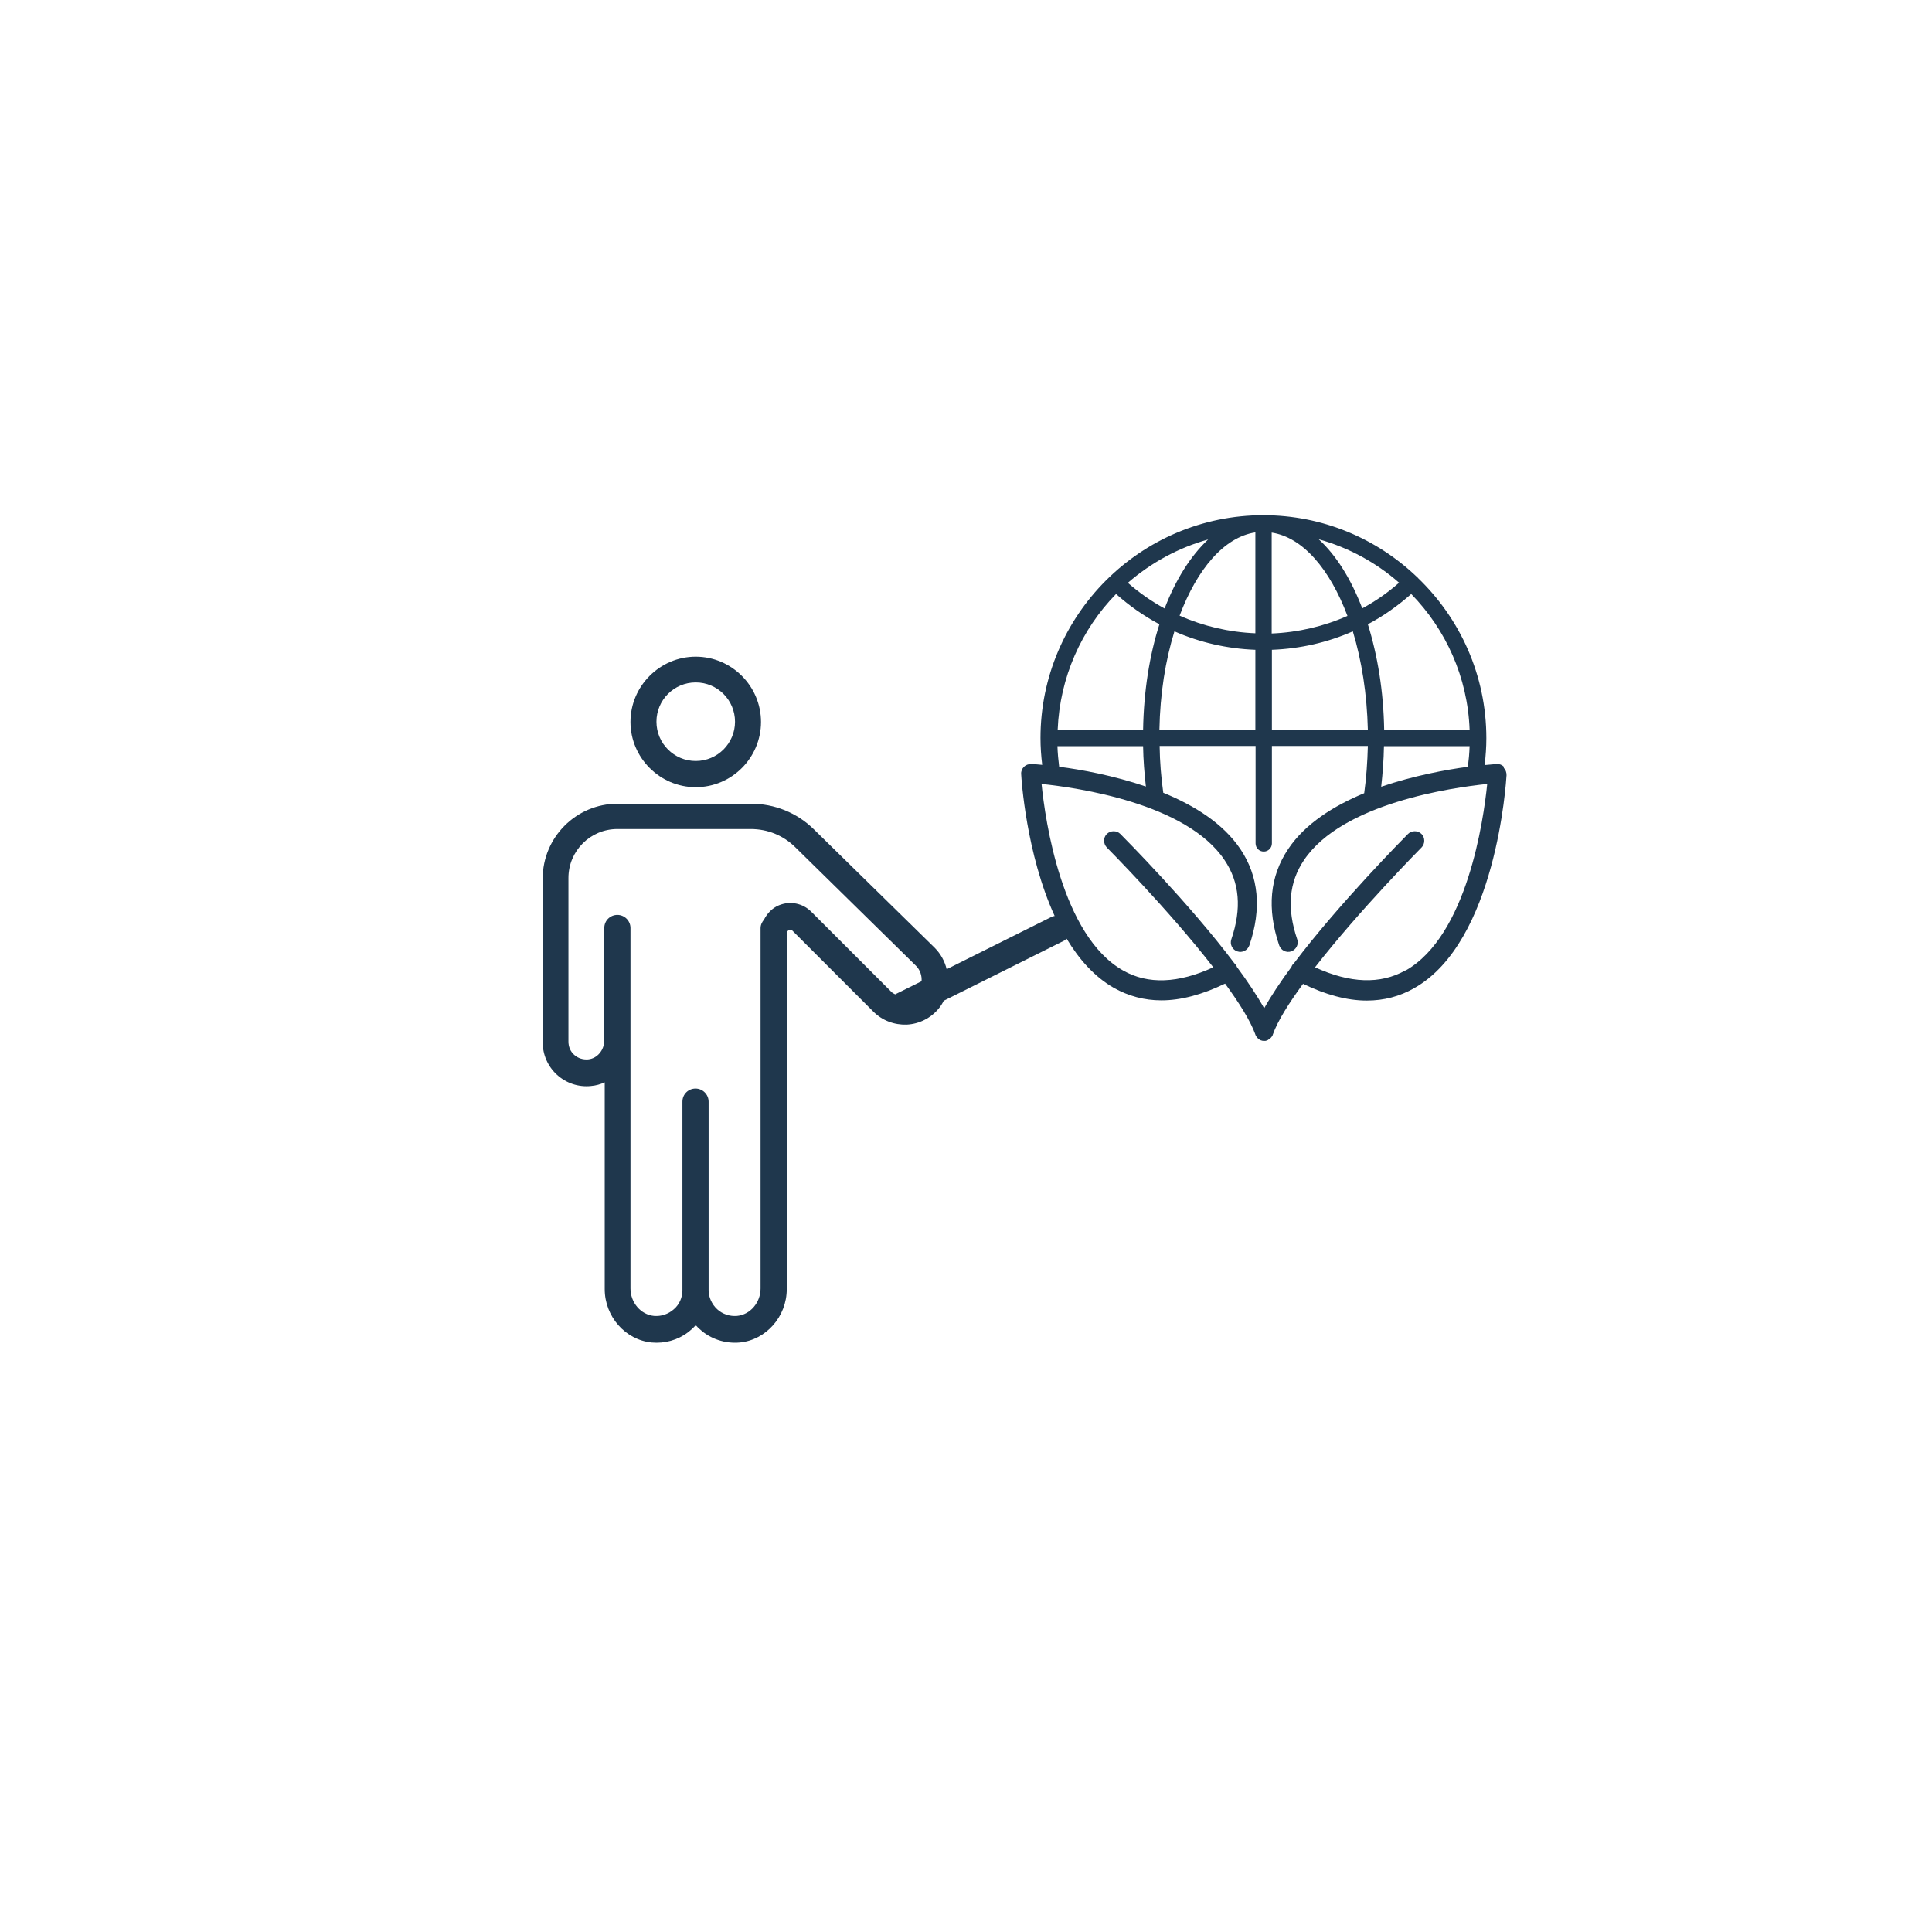 <svg xmlns="http://www.w3.org/2000/svg" id="Ebene_1" data-name="Ebene 1" viewBox="0 0 90 90"><defs><style>      .cls-1 {        fill: #1f374d;      }    </style></defs><path class="cls-1" d="M32.41,36.67c1.68,0,3.04-1.37,3.04-3.04s-1.37-3.04-3.04-3.04-3.04,1.37-3.04,3.04,1.37,3.04,3.04,3.04ZM32.41,31.79c1.01,0,1.83.82,1.83,1.83s-.82,1.83-1.83,1.83-1.83-.82-1.83-1.83.82-1.83,1.83-1.83Z"></path><path class="cls-1" d="M70.06,35.72c-.09-.09-.21-.14-.34-.13-.04,0-.25.02-.56.05.05-.42.08-.83.08-1.25,0-2.94-1.23-5.59-3.2-7.48,0,0,0-.02-.01-.03-.01-.01-.03,0-.04-.02-1.86-1.77-4.37-2.86-7.14-2.86-5.72,0-10.38,4.66-10.38,10.38,0,.42.03.84.08,1.25-.28-.03-.47-.04-.51-.04-.13,0-.25.04-.34.13-.09.09-.14.21-.13.34.01.21.23,3.71,1.56,6.61-.04.01-.08.01-.12.03l-4.91,2.45c-.09-.37-.28-.72-.56-1,0,0,0,0,0,0l-5.62-5.51c-.79-.78-1.84-1.2-2.94-1.2h-6.21c-1.93,0-3.49,1.57-3.49,3.49v7.62c0,.58.24,1.13.67,1.52.43.39,1,.58,1.58.52.23-.02.44-.08.64-.17v9.63c0,1.28.96,2.37,2.19,2.49.08,0,.15.01.23.01.6,0,1.19-.22,1.63-.63.07-.06.13-.12.19-.19.06.07.12.13.19.19.5.46,1.18.68,1.86.62,1.23-.12,2.19-1.21,2.19-2.49v-11.55h0s0,0,0,0h0s0-.01,0-.02v-.24s0-.09,0-.13v-1.14s0-3.49,0-3.49c0-.09.06-.13.1-.15.05-.02.12-.03.18.04l3.76,3.76c.41.41.97.62,1.55.6.58-.03,1.12-.3,1.49-.75.09-.11.17-.23.23-.36l5.61-2.8s.08-.06.12-.09c.57.95,1.29,1.77,2.2,2.29.68.38,1.42.58,2.21.58.92,0,1.91-.27,2.97-.78.65.89,1.18,1.73,1.41,2.37,0,0,0,0,0,.01.03.07.08.14.14.19.01.01.03.02.04.03.02.01.04.03.07.04.05.02.1.03.15.03s.1,0,.15-.03c.03,0,.05-.03.07-.04.02,0,.03-.02.05-.03.06-.05.11-.11.14-.18,0,0,0,0,0-.01.23-.65.76-1.48,1.41-2.37,1.06.51,2.05.78,2.97.78.79,0,1.53-.19,2.21-.58,3.82-2.15,4.28-9.61,4.3-9.92,0-.13-.04-.25-.13-.34ZM37.79,42.47c-.4-.4-.99-.51-1.5-.3-.32.13-.55.38-.7.67-.09.11-.16.24-.16.4v5.23s0,0,0,0v11.55c0,.66-.48,1.22-1.09,1.28-.34.03-.68-.08-.93-.31-.25-.23-.4-.56-.4-.89,0,0,0,0,0,0v-8.78c0-.33-.27-.61-.61-.61s-.61.27-.61.61v8.78s0,0,0,0c0,.34-.14.67-.4.89-.26.23-.59.34-.93.31-.61-.06-1.09-.62-1.09-1.28v-16.79c0-.33-.27-.61-.61-.61s-.61.27-.61.61v5.23c0,.46-.33.85-.75.89-.24.02-.47-.05-.65-.21-.18-.16-.27-.38-.27-.62v-7.62c0-1.26,1.02-2.28,2.28-2.28h6.21c.79,0,1.53.3,2.09.86l5.61,5.51c.2.2.28.47.26.72l-1.23.61c-.06-.03-.12-.06-.17-.11l-3.76-3.76ZM64.34,36.66c.07-.62.12-1.26.13-1.9h3.99c-.01.32-.04.64-.08.96-1.04.14-2.55.42-4.04.93ZM62.77,28.69c-1.1.49-2.3.77-3.53.82v-4.7c1.45.22,2.71,1.7,3.53,3.88ZM58.48,24.8v4.7c-1.23-.05-2.42-.33-3.53-.82.82-2.18,2.08-3.66,3.53-3.88ZM58.48,30.27v3.73h-4.47c.03-1.68.28-3.24.7-4.59,1.18.52,2.46.81,3.77.86ZM59.25,30.27c1.32-.05,2.59-.34,3.77-.86.41,1.35.66,2.91.7,4.59h-4.47v-3.73ZM68.46,34h-3.98c-.03-1.81-.31-3.48-.76-4.92.72-.38,1.4-.86,2.02-1.41,1.61,1.65,2.63,3.87,2.72,6.33ZM65.18,27.14c-.53.47-1.11.87-1.72,1.2-.52-1.36-1.21-2.47-2.03-3.22,1.4.39,2.68,1.09,3.74,2.02ZM54.26,28.35c-.61-.33-1.18-.73-1.72-1.2,1.07-.93,2.34-1.63,3.74-2.02-.81.76-1.51,1.86-2.03,3.22ZM51.99,27.67c.62.55,1.3,1.03,2.02,1.41-.46,1.44-.73,3.12-.76,4.92h-3.98c.1-2.46,1.11-4.68,2.72-6.33ZM49.26,34.76h3.99c.01.64.06,1.26.13,1.88-1.5-.51-3.01-.79-4.04-.92-.04-.32-.07-.64-.08-.96ZM65.46,45.21c-1.16.65-2.57.6-4.2-.15,2.06-2.65,4.92-5.54,4.96-5.58.17-.17.17-.46,0-.63-.17-.17-.46-.17-.63,0-.18.18-3.21,3.24-5.31,6.02-.05.04-.08.08-.11.14,0,0,0,.01,0,.02-.51.69-.95,1.35-1.28,1.94-.33-.59-.77-1.25-1.28-1.94,0,0,0-.02,0-.02-.03-.05-.07-.1-.11-.14-2.09-2.78-5.13-5.84-5.31-6.02-.17-.17-.45-.17-.63,0-.17.17-.17.45,0,.63.04.04,2.9,2.92,4.96,5.58-1.63.75-3.04.81-4.2.15-2.86-1.61-3.63-6.99-3.8-8.69,1.64.17,6.74.89,8.52,3.54.71,1.05.81,2.26.32,3.7-.08.23.05.49.28.56.23.08.48-.05.56-.28.58-1.7.44-3.21-.42-4.49-.81-1.2-2.15-2.03-3.59-2.62-.1-.71-.16-1.44-.17-2.18h4.47v4.54c0,.21.17.38.38.38s.38-.17.38-.38v-4.54h4.47c-.02.75-.07,1.49-.17,2.2-1.42.59-2.75,1.42-3.54,2.6-.86,1.28-1,2.78-.42,4.49.08.23.33.36.56.28.23-.08.36-.33.28-.56-.49-1.44-.39-2.65.32-3.7,1.79-2.65,6.89-3.37,8.53-3.54-.17,1.69-.94,7.07-3.8,8.69Z"></path></svg>